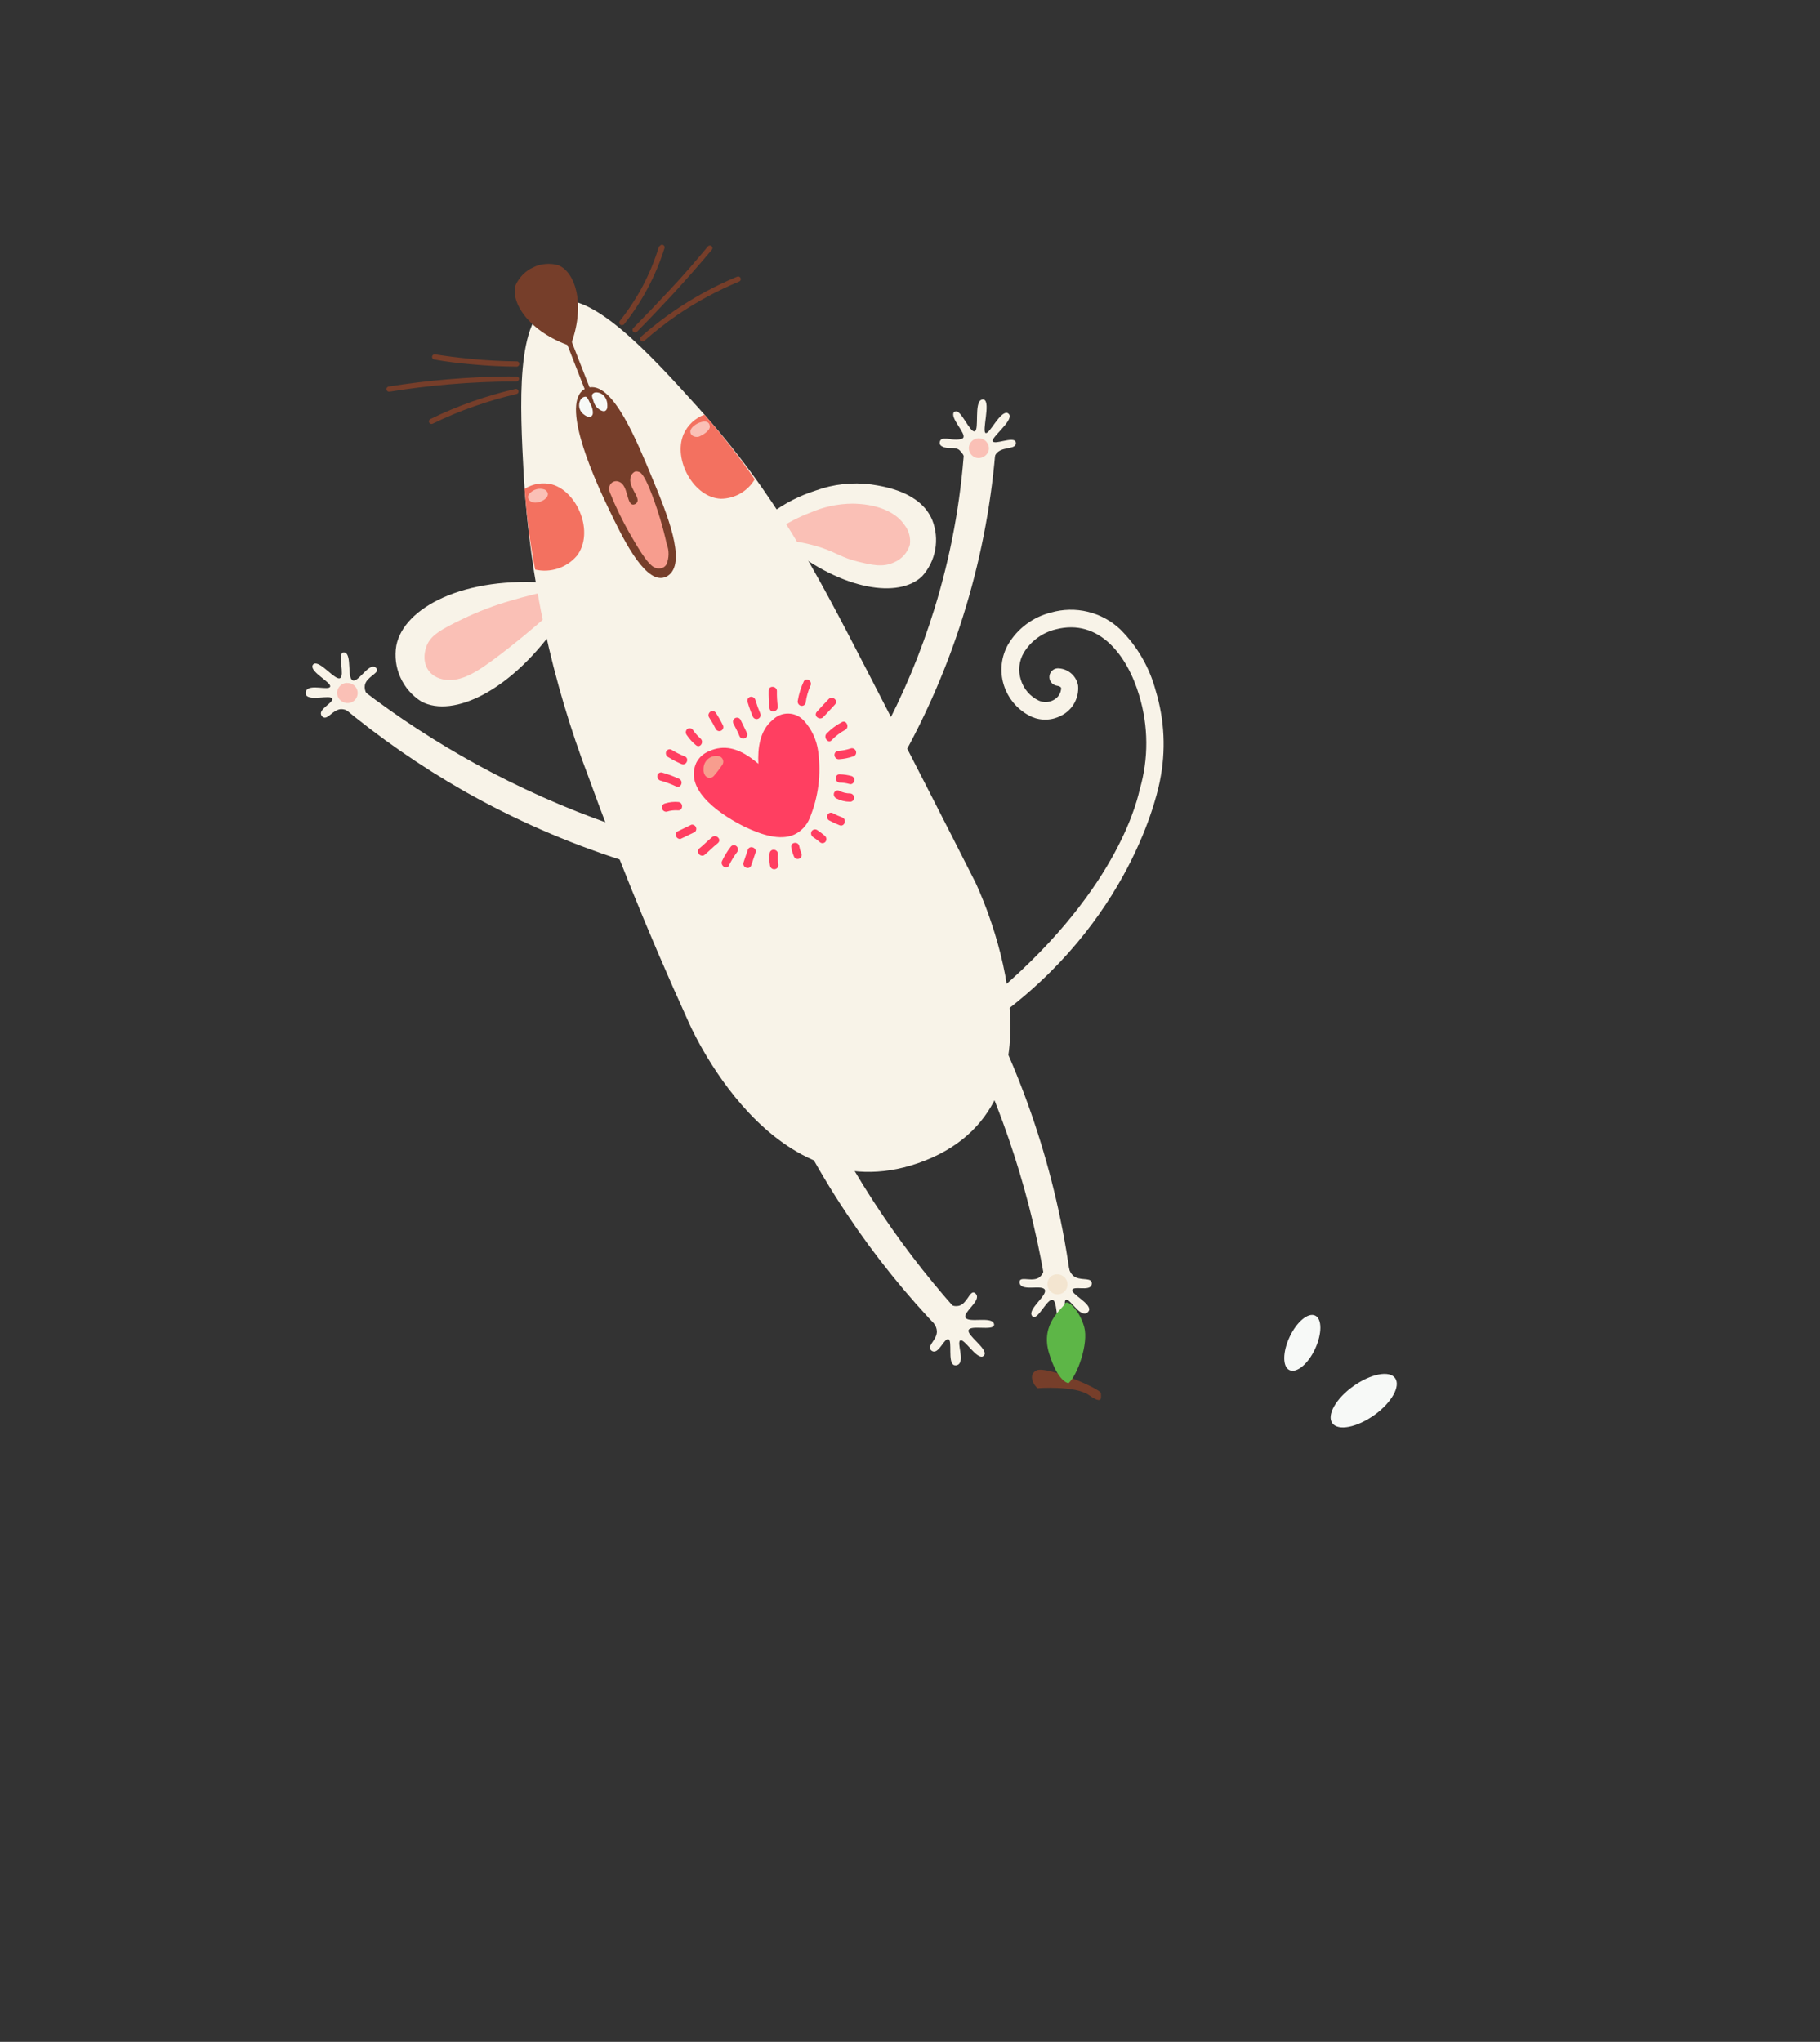 <svg width="502" height="563" viewBox="0 0 502 563" fill="none" xmlns="http://www.w3.org/2000/svg">
<rect x="0" y="0" width="502" height="563" fill="#333333" stroke="none"/>
<g clip-path="url(#clip0_1563_29109)">
<path d="M240.275 133.573C235.124 132.908 229.888 133.483 225.004 135.25C220.544 136.656 216.353 138.803 212.606 141.601L217.371 150.658C232.525 162.842 247.961 165.045 254.347 158.897C256.21 156.83 257.458 154.284 257.952 151.546C258.445 148.808 258.163 145.986 257.138 143.399C253.9 135.61 243.905 134.123 240.275 133.573Z" fill="#F8F3E8"/>
<path d="M109.311 178.046C108.815 181.003 109.206 184.041 110.433 186.777C111.66 189.513 113.67 191.825 116.208 193.422C124.922 198.1 141.273 190.558 154.424 171.202C153.393 169.649 152.632 167.933 152.174 166.127C151.72 164.376 151.564 162.562 151.712 160.759C128.052 158.739 111.324 167.501 109.311 178.046Z" fill="#F8F3E8"/>
<path d="M235.088 138.871C231.087 138.904 227.136 139.75 223.472 141.357C220.206 142.591 217.104 144.22 214.235 146.209L216.149 148.947C219.622 149.204 223.052 149.875 226.366 150.945C230.929 152.455 232.007 153.716 236.724 154.879C240.419 155.769 243.537 156.541 246.688 155.021C247.712 154.58 248.626 153.918 249.365 153.082C250.104 152.247 250.649 151.259 250.962 150.188C251.091 149.243 251.031 148.281 250.786 147.359C250.54 146.437 250.115 145.573 249.534 144.816C245.62 139.011 236.852 138.886 235.088 138.871Z" fill="#FAC0B6"/>
<path d="M127.643 170.662C121.622 173.567 118.699 175.199 117.609 178.273C116.02 182.775 118.075 186.88 122.95 187.448C127.189 187.877 131.006 185.788 137.666 180.721C141.574 177.746 146.484 173.82 151.965 168.875L150.022 163.256C147.783 163.743 144.653 164.486 140.89 165.608C136.338 166.912 131.906 168.603 127.643 170.662Z" fill="#FAC0B6"/>
<path d="M288.043 351.885L295.314 352.856C291.408 323.342 281.865 294.854 267.206 268.943L262.601 278.066C274.919 301.183 283.486 326.11 287.983 351.914L288.043 351.885Z" fill="#F8F3E8"/>
<path d="M288.189 355.625C288.935 357.17 283.591 360.861 284.571 362.689C284.649 362.883 284.796 363.041 284.984 363.133C286.451 363.663 288.823 358.065 290.332 358.426C291.842 358.786 291.076 365.711 292.984 366.127C293.195 366.162 293.413 366.127 293.603 366.026C295.329 365.194 292.906 358.941 293.99 358.418C295.074 357.895 297.486 362.743 299.518 362.134C299.718 362.067 299.9 361.956 300.052 361.81C300.204 361.664 300.322 361.486 300.397 361.289C300.942 359.393 295.349 356.773 295.773 355.653C296.198 354.533 300.193 355.994 301.002 354.491C301.086 354.328 301.135 354.148 301.144 353.964C301.154 353.781 301.124 353.597 301.057 353.426C300.476 352.221 297.791 353.22 296.037 351.79C295.473 351.277 295.073 350.609 294.888 349.87C293.871 349.087 292.605 348.697 291.323 348.77C290.041 348.843 288.829 349.376 287.907 350.269C287.732 351.017 287.317 351.687 286.724 352.176C284.901 353.525 281.902 352.028 281.299 353.085C281.229 353.255 281.198 353.438 281.209 353.622C281.22 353.805 281.273 353.983 281.364 354.143C282.325 355.98 287.472 354.19 288.189 355.625Z" fill="#F8F3E8"/>
<path d="M289.836 356.166C290.32 356.615 290.949 356.874 291.609 356.895C292.268 356.917 292.913 356.7 293.426 356.285C293.938 355.869 294.283 355.283 294.398 354.633C294.513 353.983 294.389 353.314 294.05 352.748C293.838 352.403 293.556 352.106 293.221 351.877C292.886 351.649 292.507 351.494 292.108 351.422C291.709 351.351 291.299 351.364 290.906 351.462C290.513 351.56 290.144 351.74 289.826 351.991C289.536 352.256 289.306 352.58 289.148 352.939C288.991 353.299 288.91 353.688 288.911 354.081C288.912 354.474 288.995 354.862 289.154 355.221C289.313 355.58 289.546 355.902 289.836 356.166Z" fill="#F3E5D0"/>
<path d="M263.47 360.845L259.703 367.14C250.034 357.142 241.289 346.291 233.574 334.719C224.811 321.583 217.4 307.595 211.454 292.967C214.794 293.632 218.122 294.327 221.471 295.012C226.899 307.529 233.354 319.574 240.772 331.024C247.575 341.522 255.163 351.491 263.47 360.845Z" fill="#F8F3E8"/>
<path d="M266.305 363.287C267.06 364.852 273.246 362.957 274.096 364.872C274.148 364.96 274.18 365.058 274.191 365.16C274.201 365.262 274.19 365.364 274.157 365.461C273.658 366.939 267.801 365.311 267.173 366.727C266.545 368.144 272.403 371.824 271.521 373.586C271.42 373.777 271.261 373.932 271.066 374.028C269.312 374.75 265.974 369.062 264.89 369.585C263.807 370.108 266.089 375.043 264.358 376.225C264.18 376.346 263.977 376.424 263.764 376.454C263.551 376.484 263.334 376.464 263.129 376.397C261.327 375.634 262.757 369.625 261.606 369.289C260.455 368.954 259.122 372.961 257.442 372.658C257.261 372.617 257.092 372.537 256.944 372.425C256.796 372.313 256.673 372.171 256.584 372.008C256.004 370.804 258.456 369.324 258.418 367.091C258.38 366.329 258.113 365.596 257.651 364.988C257.639 363.65 258.126 362.357 259.018 361.36C259.896 360.489 261.041 359.937 262.269 359.791C262.956 360.146 263.748 360.238 264.498 360.052C266.688 359.465 267.383 356.186 268.586 356.373C268.763 356.431 268.925 356.526 269.063 356.652C269.2 356.777 269.309 356.931 269.383 357.102C270.224 358.947 265.638 361.852 266.305 363.287Z" fill="#F8F3E8"/>
<path d="M265.694 364.943C265.721 365.623 265.503 366.291 265.078 366.823C264.653 367.355 264.05 367.716 263.381 367.84C262.764 367.936 262.134 367.82 261.593 367.509C261.052 367.199 260.633 366.714 260.405 366.133C260.24 365.76 260.16 365.354 260.17 364.946C260.18 364.538 260.28 364.137 260.464 363.773C260.648 363.408 260.91 363.089 261.232 362.838C261.553 362.586 261.927 362.41 262.325 362.32C262.723 362.23 263.137 362.23 263.535 362.319C263.933 362.408 264.307 362.584 264.629 362.835C264.951 363.086 265.214 363.405 265.398 363.769C265.582 364.134 265.683 364.534 265.694 364.943Z" fill="#F8F3E8"/>
<path d="M192.58 112.396C179.374 97.739 162.448 79.111 152.272 83.352C142.096 87.593 143.447 111.829 144.459 131.107C146.139 159.667 152.2 187.799 162.43 214.517C169.239 233.3 178.156 255.939 189.763 281.437C189.763 281.437 213.038 336.61 255.13 320.016C298.214 303.018 268.996 243.216 268.996 243.216C260.727 226.895 250.458 206.787 238.528 183.696C225.171 157.855 213.9 136.079 192.58 112.396Z" fill="#F8F3E8"/>
<path d="M99.929 190.241L93.93 194.471C104.598 203.37 116.035 211.306 128.105 218.186C141.869 225.968 156.391 232.325 171.446 237.158L168.656 227.322C155.776 222.815 143.288 217.254 131.32 210.697C120.358 204.676 109.865 197.837 99.929 190.241Z" fill="#F8F3E8"/>
<path d="M97.296 187.602C95.68 186.971 97.106 180.643 95.152 179.928C94.96 179.854 94.749 179.851 94.555 179.919C93.15 180.597 95.132 186.246 93.807 186.985C92.481 187.723 88.374 182.184 86.607 183.036C86.416 183.144 86.272 183.319 86.202 183.528C85.588 185.333 91.517 188.238 91.062 189.347C90.608 190.457 85.542 188.571 84.49 190.39C84.379 190.569 84.312 190.772 84.297 190.982C84.282 191.192 84.318 191.402 84.403 191.595C85.255 193.361 91.181 191.492 91.624 192.614C92.066 193.737 88.017 195.393 88.552 197.015C88.603 197.192 88.693 197.355 88.816 197.493C88.938 197.631 89.089 197.74 89.258 197.813C90.496 198.329 91.779 195.756 93.994 195.528C94.787 195.505 95.565 195.736 96.217 196.187C97.531 196.066 98.756 195.474 99.669 194.522C100.514 193.611 101.013 192.434 101.082 191.194C100.67 190.517 100.512 189.717 100.635 188.935C101.066 186.699 104.278 185.768 104.006 184.588C103.939 184.415 103.835 184.259 103.701 184.131C103.566 184.003 103.405 183.907 103.229 183.849C101.393 183.325 98.783 188.171 97.296 187.602Z" fill="#F8F3E8"/>
<path d="M277.877 113.876C275.792 113.298 272.929 119.825 271.859 119.401C270.789 118.978 273.233 111.069 271.461 110.217C271.345 110.166 271.219 110.14 271.091 110.142C270.964 110.144 270.839 110.172 270.724 110.227C268.61 110.974 270.167 118.56 268.836 118.93C267.505 119.3 265.094 112.967 263.542 113.443C263.375 113.462 263.219 113.537 263.101 113.656C261.942 115.254 266.585 119.546 265.671 120.729C265.123 121.438 262.525 121.232 261.233 120.965C261.233 120.965 259.811 120.785 259.434 121.338C259.232 121.638 259.152 122.004 259.21 122.361C259.254 122.515 259.332 122.656 259.437 122.777C259.542 122.897 259.672 122.993 259.818 123.057C261.36 123.996 263.317 123.027 264.627 124.102C265.014 124.475 265.355 124.891 265.646 125.342C265.861 125.716 266.048 126.105 266.207 126.507C266.634 127.102 267.19 127.593 267.834 127.943C268.479 128.292 269.194 128.49 269.926 128.523C270.822 128.472 271.692 128.203 272.46 127.738C273.228 127.272 273.869 126.626 274.329 125.854C274.614 125.42 274.493 125.478 274.717 125.172C276.201 123.12 279.627 123.966 280.136 122.558C280.189 122.422 280.213 122.277 280.207 122.131C280.2 121.985 280.163 121.842 280.098 121.711C279.28 120.374 274.424 122.667 273.83 121.692C273.236 120.716 279.44 116.091 278.379 114.302C278.255 114.116 278.081 113.968 277.877 113.876Z" fill="#F8F3E8"/>
<path d="M257.706 167.963C253.977 180.044 249.075 191.73 243.069 202.855L248.658 209.313C255.656 196.804 261.343 183.606 265.631 169.929C270.222 155.356 273.199 140.323 274.509 125.099L265.983 123.324C264.978 138.476 262.2 153.458 257.706 167.963Z" fill="#F8F3E8"/>
<path d="M142.255 78.536C140.67 83.456 146.057 91.545 157.323 95.412C161.596 84.321 158.817 75.073 153.992 73.121C151.711 72.485 149.279 72.681 147.129 73.672C144.979 74.664 143.251 76.388 142.255 78.536Z" fill="#763E2A"/>
<path d="M162.753 106.771C162.062 106.861 161.407 107.126 160.848 107.541C154.562 112.305 164.974 134.199 168.043 140.61C171.286 147.333 177.361 160.236 182.786 159.326C183.482 159.214 184.131 158.901 184.652 158.426C189.142 154.553 184.109 141.915 179.994 132.05C175.61 121.424 169.262 105.956 162.753 106.771Z" fill="#763E2A"/>
<path d="M175.159 130.028C174.879 130.164 174.631 130.356 174.43 130.594C174.229 130.831 174.081 131.108 173.993 131.407C173.038 134.144 176.743 137.106 175.686 138.556C175.556 138.747 175.378 138.9 175.17 139C174.962 139.101 174.732 139.144 174.502 139.127C172.811 138.854 173.242 133.798 170.813 132.866C170.562 132.745 170.287 132.679 170.007 132.673C169.728 132.668 169.45 132.723 169.194 132.835C168.938 132.947 168.709 133.113 168.523 133.321C168.336 133.53 168.198 133.776 168.116 134.044C167.945 134.653 167.996 135.304 168.259 135.88C169.783 139.667 171.559 143.347 173.574 146.897C175.433 150.033 178.511 155.747 180.702 156.546C181.315 156.779 181.988 156.803 182.615 156.613C183.131 156.437 183.566 156.078 183.835 155.604C184.579 153.808 184.601 151.795 183.895 149.984C183.455 147.994 182.842 145.544 182.004 142.782C181.642 141.571 178.488 131.391 176.531 130.257C176.116 130.019 175.629 129.938 175.159 130.028Z" fill="#F79D8E"/>
<path d="M142.663 99.639C138.418 99.609 134.126 99.379 129.966 98.961C126.652 98.655 123.279 98.228 119.988 97.713C119.801 97.685 119.61 97.733 119.458 97.846C119.306 97.959 119.205 98.127 119.177 98.314C119.15 98.502 119.197 98.692 119.31 98.844C119.423 98.996 119.591 99.097 119.779 99.125C122.919 99.738 126.412 100.106 129.756 100.423C134.015 100.842 138.348 101.053 142.622 101.094C142.71 101.073 142.793 101.034 142.863 100.977C142.997 100.91 143.106 100.802 143.174 100.669C143.243 100.535 143.268 100.384 143.246 100.236C143.224 100.088 143.155 99.951 143.051 99.844C142.946 99.736 142.811 99.665 142.663 99.639Z" fill="#763E2A"/>
<path d="M142.424 103.812C136.137 103.752 129.824 104.051 123.598 104.581C118.06 105.05 112.619 105.721 107.196 106.581C107.007 106.612 106.84 106.717 106.729 106.873C106.618 107.028 106.574 107.221 106.606 107.409C106.621 107.502 106.655 107.592 106.706 107.672C106.756 107.752 106.821 107.821 106.898 107.876C107.053 107.986 107.246 108.031 107.435 107.999C112.808 107.139 118.269 106.459 123.777 105.979C129.983 105.459 136.276 105.169 142.494 105.188C142.582 105.168 142.665 105.128 142.735 105.072C142.867 105.019 142.981 104.928 143.061 104.81C143.14 104.692 143.183 104.553 143.183 104.41C143.16 104.231 143.068 104.068 142.926 103.956C142.784 103.844 142.604 103.792 142.424 103.812Z" fill="#763E2A"/>
<path d="M142.286 107.218C138.247 108.153 134.262 109.308 130.348 110.676C126.373 112.074 122.484 113.703 118.698 115.553C118.528 115.636 118.397 115.782 118.335 115.961C118.273 116.139 118.284 116.335 118.366 116.505C118.448 116.676 118.595 116.806 118.773 116.869C118.952 116.931 119.148 116.92 119.318 116.838C123.05 115.013 126.886 113.411 130.807 112.038C134.661 110.682 138.586 109.54 142.566 108.617C142.727 108.556 142.861 108.437 142.942 108.284C143.023 108.132 143.046 107.955 143.006 107.786C142.972 107.622 142.881 107.475 142.75 107.371C142.618 107.267 142.454 107.213 142.286 107.218Z" fill="#763E2A"/>
<path d="M181.781 67.905C180.616 71.733 179.092 75.442 177.229 78.982C175.425 82.332 173.326 85.514 170.955 88.49C170.896 88.564 170.852 88.648 170.825 88.739C170.799 88.83 170.791 88.925 170.802 89.018C170.812 89.112 170.842 89.203 170.888 89.285C170.934 89.368 170.996 89.44 171.07 89.498C171.167 89.582 171.287 89.636 171.413 89.653C171.54 89.671 171.67 89.652 171.786 89.598C171.908 89.585 172.021 89.53 172.107 89.443C174.541 86.406 176.689 83.151 178.524 79.718C180.466 76.109 182.061 72.325 183.288 68.415C183.345 68.233 183.328 68.036 183.239 67.868C183.151 67.699 182.999 67.573 182.818 67.516C182.636 67.459 182.44 67.477 182.271 67.565C182.103 67.653 181.976 67.805 181.919 67.987L181.781 67.905Z" fill="#763E2A"/>
<path d="M195.294 67.917C191.807 72.073 188.22 76.278 184.527 80.162C181.268 83.664 177.98 87.105 174.654 90.466C174.523 90.602 174.451 90.784 174.454 90.973C174.457 91.162 174.534 91.341 174.67 91.473C174.81 91.595 174.99 91.663 175.177 91.663C175.363 91.664 175.544 91.598 175.686 91.477C179.013 88.116 182.291 84.655 185.549 81.153C189.214 77.159 192.86 73.025 196.347 68.869C196.467 68.725 196.525 68.539 196.509 68.353C196.493 68.166 196.404 67.993 196.262 67.871C196.124 67.756 195.948 67.696 195.769 67.705C195.59 67.713 195.42 67.789 195.294 67.917Z" fill="#763E2A"/>
<path d="M203.378 76.264C197.259 78.794 191.423 81.958 185.963 85.704C182.758 87.9 179.688 90.29 176.773 92.858C176.702 92.921 176.644 92.997 176.603 93.082C176.561 93.168 176.538 93.26 176.532 93.355C176.527 93.449 176.541 93.544 176.573 93.633C176.605 93.722 176.654 93.804 176.718 93.874C176.815 93.987 176.946 94.065 177.091 94.098C177.236 94.13 177.387 94.115 177.523 94.055C177.604 94.039 177.68 94.002 177.744 93.948C180.594 91.429 183.593 89.082 186.723 86.92C192.105 83.233 197.857 80.118 203.887 77.626C203.975 77.59 204.056 77.537 204.123 77.469C204.191 77.401 204.244 77.321 204.28 77.232C204.315 77.143 204.333 77.048 204.331 76.953C204.329 76.857 204.308 76.763 204.269 76.675C204.201 76.506 204.071 76.368 203.905 76.292C203.74 76.215 203.551 76.205 203.378 76.264Z" fill="#763E2A"/>
<path d="M155.854 91.495C155.681 91.565 155.543 91.699 155.468 91.869C155.392 92.039 155.387 92.232 155.452 92.406L158.452 100.113C159.923 103.881 161.424 107.709 162.935 111.458C162.968 111.546 163.017 111.627 163.081 111.696C163.145 111.765 163.222 111.821 163.308 111.86C163.393 111.9 163.486 111.921 163.58 111.925C163.674 111.928 163.768 111.912 163.856 111.879C164.03 111.803 164.17 111.664 164.246 111.489C164.322 111.315 164.33 111.118 164.268 110.938C162.757 107.19 161.256 103.361 159.785 99.593L156.785 91.887C156.75 91.8 156.698 91.721 156.632 91.654C156.566 91.587 156.487 91.534 156.401 91.498C156.314 91.461 156.221 91.442 156.127 91.442C156.034 91.441 155.941 91.46 155.854 91.495Z" fill="#763E2A"/>
<path d="M269.955 120.839C269.273 120.85 268.619 121.111 268.116 121.572C267.614 122.034 267.298 122.663 267.229 123.342C267.187 123.959 267.35 124.572 267.692 125.087C268.034 125.602 268.537 125.989 269.122 126.189C269.513 126.303 269.923 126.332 270.326 126.275C270.729 126.218 271.116 126.076 271.46 125.859C271.804 125.641 272.098 125.353 272.323 125.014C272.547 124.674 272.697 124.291 272.762 123.889C272.792 123.501 272.742 123.111 272.615 122.744C272.488 122.376 272.286 122.039 272.023 121.752C271.759 121.466 271.44 121.238 271.084 121.08C270.728 120.923 270.344 120.841 269.955 120.839Z" fill="#FAC0B6"/>
<path d="M95.701 188.297C95.021 188.32 94.371 188.588 93.873 189.052C93.374 189.515 93.058 190.143 92.985 190.82C92.938 191.443 93.103 192.063 93.451 192.581C93.8 193.1 94.313 193.486 94.907 193.677C95.293 193.824 95.706 193.882 96.117 193.849C96.528 193.815 96.926 193.689 97.282 193.482C97.638 193.274 97.944 192.989 98.175 192.648C98.407 192.307 98.559 191.919 98.622 191.511C98.684 191.103 98.654 190.687 98.534 190.292C98.414 189.898 98.208 189.535 97.93 189.231C97.651 188.927 97.309 188.688 96.927 188.534C96.544 188.379 96.132 188.312 95.721 188.337L95.701 188.297Z" fill="#FAC0B6"/>
<path d="M188.55 119.734C185.572 126.638 191.311 137.253 198.861 137.52C200.744 137.503 202.59 137.001 204.222 136.063C205.853 135.124 207.215 133.78 208.176 132.161C203.893 125.959 199.256 120.01 194.287 114.344C193.016 114.809 191.853 115.526 190.867 116.452C189.881 117.379 189.093 118.495 188.55 119.734Z" fill="#F37160"/>
<path d="M152.336 133.591C151.054 133.255 149.716 133.189 148.406 133.395C147.096 133.601 145.843 134.075 144.725 134.788C145.224 142.262 146.184 149.698 147.599 157.053C149.68 157.531 151.852 157.43 153.88 156.761C155.908 156.093 157.714 154.882 159.103 153.26C163.997 146.891 159.373 135.664 152.336 133.591Z" fill="#F37160"/>
<path d="M191.866 117.07C191.212 117.509 190.254 118.343 190.43 119.222C190.564 120.321 192.064 120.711 192.926 120.344C193.788 119.978 195.798 118.81 195.784 117.654C195.716 115.461 193.023 116.289 191.866 117.07Z" fill="#FAC0B6"/>
<path d="M146.083 136.063C145.926 136.206 145.805 136.384 145.731 136.583C145.656 136.781 145.63 136.994 145.654 137.205C145.679 137.416 145.753 137.618 145.87 137.794C145.988 137.97 146.146 138.116 146.331 138.219C148.135 139.6 153.097 136.86 150.273 135.007C149.549 134.744 148.763 134.704 148.016 134.892C147.269 135.081 146.596 135.489 146.083 136.063Z" fill="#FAC0B6"/>
<path d="M164.377 108.189C164.197 108.195 164.02 108.238 163.857 108.317C163.695 108.395 163.55 108.507 163.434 108.644C163.139 109.059 163.34 109.629 163.666 110.511C163.814 111.101 164.081 111.654 164.45 112.137C165.078 112.873 166.322 113.708 166.996 113.259C167.67 112.81 167.514 111.871 167.501 111.383C167.466 110.674 167.222 109.991 166.801 109.419C166.527 109.033 166.163 108.719 165.741 108.505C165.319 108.291 164.85 108.182 164.377 108.189Z" fill="#F7F9F7"/>
<path d="M161.54 109.385C161.192 109.375 160.853 109.494 160.588 109.72C160.343 109.895 160.151 110.134 160.03 110.41C159.742 111.025 159.661 111.716 159.799 112.381C159.936 113.046 160.286 113.648 160.795 114.098C161.267 114.513 162.383 115.286 163.037 114.847C163.691 114.408 163.523 113.598 163.488 113.219C163.385 112.572 163.167 111.948 162.847 111.376C162.065 109.601 161.788 109.438 161.54 109.385Z" fill="#F7F9F7"/>
<path d="M309.02 173.565C306.511 171.187 303.425 169.506 300.066 168.688C296.708 167.869 293.194 167.942 289.872 168.898C287.427 169.505 285.126 170.592 283.104 172.094C281.081 173.596 279.376 175.485 278.088 177.65C277.122 179.333 276.515 181.196 276.304 183.124C276.093 185.053 276.283 187.004 276.863 188.855C277.463 190.778 278.458 192.555 279.786 194.07C281.113 195.586 282.744 196.806 284.571 197.654C285.878 198.217 287.296 198.477 288.718 198.412C290.139 198.348 291.528 197.961 292.778 197.282C294.278 196.522 295.516 195.33 296.332 193.861C297.149 192.391 297.507 190.711 297.36 189.036C297.142 187.795 296.522 186.661 295.596 185.807C294.67 184.953 293.489 184.427 292.235 184.309C291.924 184.256 291.606 184.264 291.298 184.335C290.99 184.405 290.7 184.536 290.443 184.72C290.187 184.903 289.969 185.136 289.803 185.405C289.637 185.673 289.526 185.971 289.476 186.283C289.423 186.596 289.432 186.916 289.503 187.225C289.574 187.535 289.706 187.827 289.89 188.085C290.074 188.343 290.308 188.563 290.577 188.73C290.847 188.898 291.147 189.011 291.46 189.062C292.613 189.248 292.687 189.657 292.696 189.777C292.664 190.451 292.455 191.104 292.09 191.671C291.725 192.238 291.217 192.698 290.617 193.006C289.994 193.351 289.299 193.545 288.588 193.575C287.876 193.605 287.168 193.469 286.518 193.177C285.338 192.617 284.288 191.815 283.435 190.825C282.583 189.835 281.946 188.677 281.567 187.427C281.172 186.198 281.04 184.901 281.18 183.618C281.321 182.336 281.729 181.097 282.38 179.984C283.351 178.385 284.627 176.993 286.135 175.888C287.644 174.782 289.355 173.985 291.172 173.541C303.265 170.404 311.009 180.918 314.213 191.767C316.783 200.213 316.831 209.226 314.354 217.7C313.964 219.149 309.305 244.107 275.638 273.039L277.673 278.539C313.321 251.15 319.672 216.569 319.929 215.307C321.616 207.049 321.217 198.501 318.767 190.436C317.067 184.049 313.704 178.228 309.02 173.565Z" fill="#F8F3E8"/>
<path d="M384.801 379.997C386.385 382.202 383.828 386.8 379.036 390.2C374.244 393.6 369.097 394.623 367.494 392.428C365.89 390.233 368.467 385.625 373.259 382.225C378.051 378.825 383.209 377.772 384.801 379.997Z" fill="#F7F9F7"/>
<path d="M362.753 362.752C364.673 363.656 364.665 367.742 362.742 371.911C360.819 376.079 357.653 378.695 355.683 377.79C353.712 376.885 353.761 372.78 355.713 368.622C357.666 364.464 360.822 361.828 362.753 362.752Z" fill="#F7F9F7"/>
<path fill-rule="evenodd" clip-rule="evenodd" d="M286.22 382.774C286.22 382.774 296.546 381.974 300.384 384.699C304.222 387.424 303.673 385.363 303.66 384.157C303.647 382.951 288.61 376.549 285.921 377.846C283.232 379.144 285.477 382.414 286.22 382.774Z" fill="#763E2A"/>
<path fill-rule="evenodd" clip-rule="evenodd" d="M294.73 381.39C294.73 381.39 291.793 381.198 289.337 373.081C286.881 364.964 292.997 360.975 293.716 359.49C294.434 358.006 297.873 361.493 299.065 365.964C300.257 370.436 297.254 379.083 294.73 381.39Z" fill="#5DB647"/>
<path d="M213.083 198.543C209.525 201.423 208.975 206.438 209.175 210.596C206.192 208.053 202.576 205.789 198.623 206.261C197.596 206.374 196.596 206.656 195.661 207.096C194.087 207.687 192.793 208.85 192.037 210.353C188.466 218.335 200.007 225.335 205.51 228.024C210.004 230.161 215.122 231.848 219.023 230.14C220.99 229.229 222.532 227.6 223.333 225.587C225.742 219.757 226.548 213.389 225.668 207.143C225.248 204.01 223.885 201.078 221.761 198.736C221.22 198.128 220.559 197.637 219.82 197.296C219.08 196.954 218.278 196.768 217.464 196.75C216.65 196.732 215.841 196.882 215.087 197.19C214.333 197.499 213.651 197.959 213.083 198.543Z" fill="#FF3F61"/>
<path d="M194.055 212.126C194.004 212.625 194.108 213.128 194.354 213.565C194.452 213.794 194.605 213.995 194.799 214.151C194.993 214.306 195.223 214.412 195.467 214.458C195.712 214.503 195.964 214.488 196.202 214.413C196.439 214.339 196.654 214.207 196.829 214.029C197.697 213.03 198.504 211.98 199.245 210.884C199.383 210.676 199.469 210.438 199.496 210.189C199.522 209.941 199.489 209.69 199.399 209.457C199.308 209.225 199.163 209.017 198.976 208.852C198.789 208.687 198.564 208.569 198.322 208.509C197.794 208.394 197.245 208.402 196.72 208.532C196.195 208.663 195.708 208.913 195.295 209.263C194.882 209.613 194.556 210.053 194.341 210.55C194.126 211.046 194.028 211.585 194.055 212.126Z" fill="#F79D8E"/>
<path d="M207.066 192.12C206.919 192.142 206.778 192.194 206.652 192.272C206.526 192.351 206.417 192.454 206.332 192.576C206.248 192.698 206.189 192.836 206.159 192.981C206.129 193.127 206.13 193.277 206.16 193.422C206.578 194.858 207.084 196.266 207.675 197.639C207.803 197.906 208.032 198.11 208.311 198.207C208.59 198.305 208.896 198.287 209.162 198.159C209.429 198.03 209.633 197.802 209.73 197.523C209.828 197.244 209.81 196.937 209.682 196.671C209.184 195.503 208.748 194.309 208.377 193.095C208.317 192.8 208.15 192.537 207.908 192.357C207.666 192.177 207.366 192.092 207.066 192.12Z" fill="#FF3F61"/>
<path d="M212.013 190.376C211.974 191.992 212.051 193.608 212.244 195.213C212.362 196.689 214.55 196.352 214.531 194.827C214.343 193.405 214.263 191.971 214.293 190.538C214.303 189.173 212.094 188.902 212.013 190.376Z" fill="#FF3F61"/>
<path d="M221.747 187.784C220.913 189.545 220.333 191.416 220.024 193.34C219.998 193.644 220.089 193.946 220.278 194.186C220.467 194.426 220.74 194.584 221.042 194.63C221.187 194.645 221.333 194.631 221.472 194.588C221.611 194.546 221.741 194.476 221.852 194.383C221.964 194.29 222.056 194.175 222.123 194.046C222.19 193.917 222.23 193.776 222.242 193.631C222.452 192.101 222.873 190.608 223.491 189.194C223.652 188.936 223.711 188.628 223.654 188.329C223.597 188.031 223.43 187.765 223.185 187.585C223.077 187.503 222.955 187.444 222.825 187.41C222.694 187.375 222.558 187.367 222.425 187.386C222.291 187.404 222.162 187.449 222.046 187.517C221.93 187.585 221.828 187.676 221.747 187.784Z" fill="#FF3F61"/>
<path d="M228.573 192.754C227.43 193.923 226.347 195.114 225.314 196.255C224.281 197.397 226.096 198.748 227.067 197.735C228.038 196.722 229.303 195.345 230.326 194.234C231.348 193.122 229.544 191.741 228.573 192.754Z" fill="#FF3F61"/>
<path d="M232.21 199.114C230.633 199.944 229.198 201.021 227.959 202.302C227.027 203.345 228.476 205.17 229.409 204.077C230.506 202.932 231.778 201.968 233.176 201.22C234.392 200.51 233.446 198.394 232.21 199.114Z" fill="#FF3F61"/>
<path d="M234.818 206.316C233.608 206.73 232.347 206.98 231.07 207.06C230.926 207.085 230.789 207.138 230.666 207.217C230.543 207.296 230.437 207.399 230.354 207.519C230.272 207.64 230.214 207.776 230.185 207.919C230.156 208.062 230.156 208.21 230.185 208.353C230.234 208.651 230.394 208.92 230.635 209.103C230.875 209.286 231.176 209.37 231.477 209.338C232.754 209.261 234.015 209.011 235.224 208.594C235.37 208.569 235.509 208.515 235.633 208.436C235.758 208.356 235.865 208.253 235.95 208.132C236.034 208.011 236.093 207.874 236.124 207.73C236.155 207.585 236.157 207.436 236.13 207.291C236.079 206.991 235.914 206.722 235.67 206.54C235.426 206.358 235.12 206.278 234.818 206.316Z" fill="#FF3F61"/>
<path d="M231.707 213.507C230.274 213.307 230.102 215.617 231.545 215.787C232.438 215.794 233.327 215.914 234.191 216.144C235.549 216.651 236.277 214.519 234.909 213.991C233.866 213.698 232.79 213.535 231.707 213.507Z" fill="#FF3F61"/>
<path d="M234.522 218.779C233.445 218.784 232.384 218.522 231.433 218.018C231.297 217.965 231.151 217.941 231.005 217.947C230.859 217.953 230.716 217.989 230.584 218.053C230.453 218.116 230.335 218.206 230.24 218.317C230.144 218.427 230.072 218.556 230.028 218.696C229.947 218.988 229.975 219.3 230.106 219.573C230.238 219.847 230.465 220.063 230.745 220.181C231.873 220.759 233.122 221.063 234.39 221.07C234.535 221.083 234.682 221.067 234.821 221.023C234.961 220.979 235.09 220.907 235.201 220.812C235.312 220.717 235.402 220.6 235.468 220.469C235.533 220.338 235.571 220.196 235.58 220.05C235.605 219.742 235.508 219.436 235.311 219.198C235.113 218.961 234.829 218.81 234.522 218.779Z" fill="#FF3F61"/>
<path d="M229.859 224.294C229.74 224.208 229.605 224.147 229.462 224.113C229.32 224.08 229.171 224.075 229.027 224.099C228.882 224.122 228.743 224.175 228.619 224.252C228.494 224.33 228.386 224.431 228.301 224.551C228.139 224.808 228.081 225.117 228.138 225.415C228.195 225.714 228.362 225.98 228.607 226.16C229.57 226.679 230.561 227.142 231.577 227.547C232.925 228.085 233.673 225.943 232.315 225.385C231.471 225.081 230.651 224.716 229.859 224.294Z" fill="#FF3F61"/>
<path d="M225.449 228.895C225.33 228.809 225.195 228.748 225.052 228.715C224.909 228.681 224.761 228.676 224.616 228.7C224.471 228.724 224.333 228.776 224.208 228.854C224.084 228.931 223.976 229.033 223.891 229.152C223.734 229.411 223.679 229.718 223.735 230.015C223.792 230.312 223.956 230.578 224.197 230.761C224.888 231.219 225.539 231.697 226.208 232.265C226.324 232.354 226.456 232.418 226.598 232.454C226.739 232.49 226.887 232.497 227.031 232.473C227.175 232.45 227.313 232.398 227.436 232.319C227.559 232.241 227.665 232.138 227.747 232.017C227.908 231.756 227.965 231.443 227.906 231.141C227.848 230.84 227.678 230.571 227.431 230.388C226.798 229.854 226.137 229.356 225.449 228.895Z" fill="#FF3F61"/>
<path d="M218.255 233.677C218.412 234.553 218.667 235.409 219.016 236.229C219.145 236.495 219.374 236.699 219.653 236.796C219.932 236.894 220.238 236.876 220.504 236.748C220.77 236.62 220.974 236.391 221.072 236.112C221.169 235.833 221.152 235.527 221.023 235.261C220.758 234.634 220.567 233.979 220.453 233.309C220.164 231.89 217.967 232.207 218.255 233.677Z" fill="#FF3F61"/>
<path d="M213.463 234.306C213.317 234.293 213.171 234.309 213.031 234.353C212.892 234.397 212.763 234.469 212.652 234.564C212.541 234.659 212.45 234.776 212.385 234.906C212.32 235.037 212.282 235.18 212.272 235.326C212.149 236.452 212.19 237.591 212.394 238.706C212.442 239.011 212.61 239.283 212.86 239.465C213.11 239.646 213.421 239.72 213.726 239.672C214.03 239.623 214.303 239.455 214.484 239.206C214.665 238.956 214.74 238.645 214.691 238.34C214.526 237.419 214.489 236.479 214.581 235.548C214.59 235.393 214.567 235.238 214.515 235.091C214.464 234.945 214.383 234.811 214.28 234.695C214.176 234.58 214.05 234.486 213.91 234.419C213.77 234.353 213.618 234.314 213.463 234.306Z" fill="#FF3F61"/>
<path d="M206.278 234.284L205.092 237.775C204.624 239.164 206.715 240.01 207.203 238.612L208.389 235.121C208.857 233.732 206.775 232.955 206.278 234.284Z" fill="#FF3F61"/>
<path d="M201.525 233.509C200.616 234.699 199.833 235.981 199.189 237.333C198.493 238.608 200.447 239.941 201.033 238.694C201.686 237.347 202.468 236.066 203.369 234.87C203.531 234.613 203.589 234.304 203.532 234.006C203.476 233.708 203.308 233.442 203.063 233.262C202.947 233.176 202.814 233.114 202.673 233.079C202.532 233.045 202.386 233.04 202.242 233.063C202.099 233.086 201.962 233.137 201.839 233.214C201.716 233.29 201.609 233.391 201.525 233.509Z" fill="#FF3F61"/>
<path d="M196.471 230.776C195.191 231.815 194.048 233.034 192.757 234.052C192.6 234.263 192.518 234.521 192.523 234.784C192.529 235.048 192.623 235.302 192.789 235.506C192.956 235.71 193.186 235.852 193.443 235.91C193.7 235.968 193.969 235.939 194.207 235.827C195.488 234.789 196.631 233.569 197.921 232.551C199.211 231.533 197.609 229.955 196.471 230.776Z" fill="#FF3F61"/>
<path d="M190.749 227.377L186.735 229.313C186.563 229.486 186.448 229.709 186.408 229.95C186.367 230.191 186.402 230.439 186.509 230.659C186.615 230.879 186.787 231.061 187.001 231.18C187.215 231.298 187.461 231.347 187.704 231.32L191.717 229.384C191.89 229.21 192.005 228.988 192.045 228.746C192.086 228.505 192.051 228.257 191.944 228.037C191.838 227.817 191.666 227.635 191.452 227.517C191.238 227.398 190.992 227.349 190.749 227.377Z" fill="#FF3F61"/>
<path d="M187.15 221.147C185.92 221.03 184.678 221.158 183.498 221.523C183.352 221.548 183.213 221.602 183.089 221.682C182.964 221.761 182.857 221.864 182.772 221.985C182.688 222.107 182.629 222.243 182.598 222.388C182.567 222.532 182.565 222.681 182.592 222.826C182.641 223.124 182.801 223.393 183.042 223.576C183.282 223.759 183.583 223.843 183.884 223.811C184.878 223.488 185.926 223.361 186.968 223.436C188.411 223.606 188.573 221.326 187.15 221.147Z" fill="#FF3F61"/>
<path d="M182.493 212.978C182.347 212.962 182.199 212.975 182.058 213.018C181.917 213.061 181.787 213.133 181.675 213.229C181.563 213.324 181.473 213.442 181.409 213.574C181.344 213.707 181.308 213.851 181.302 213.998C181.285 214.302 181.382 214.602 181.574 214.839C181.766 215.076 182.039 215.232 182.34 215.278C183.778 215.703 185.183 216.232 186.544 216.863C187.901 217.42 188.629 215.288 187.271 214.73C185.73 214.014 184.132 213.428 182.493 212.978Z" fill="#FF3F61"/>
<path d="M185.114 206.667C184.977 206.615 184.831 206.591 184.685 206.597C184.539 206.603 184.396 206.638 184.264 206.702C184.133 206.765 184.016 206.855 183.92 206.966C183.824 207.076 183.752 207.205 183.709 207.345C183.627 207.637 183.655 207.949 183.787 208.223C183.918 208.496 184.145 208.712 184.425 208.83C185.593 209.546 186.814 210.172 188.076 210.706C189.445 211.134 190.193 208.992 188.814 208.543C187.528 208.027 186.29 207.399 185.114 206.667Z" fill="#FF3F61"/>
<path d="M191.1 201.231C191.011 201.113 190.899 201.014 190.771 200.94C190.642 200.867 190.5 200.82 190.353 200.803C190.206 200.786 190.057 200.799 189.916 200.841C189.774 200.884 189.642 200.954 189.528 201.049C189.317 201.259 189.189 201.538 189.168 201.835C189.148 202.131 189.236 202.425 189.416 202.662C190.122 203.716 190.978 204.661 191.957 205.469C193.09 206.432 194.322 204.575 193.189 203.613C192.396 202.909 191.695 202.109 191.1 201.231Z" fill="#FF3F61"/>
<path d="M195.794 196.345C195.574 196.549 195.439 196.829 195.418 197.129C195.397 197.429 195.492 197.725 195.681 197.958C196.313 198.925 196.887 199.928 197.403 200.962C197.531 201.228 197.76 201.432 198.039 201.53C198.318 201.627 198.624 201.61 198.89 201.481C199.156 201.353 199.361 201.124 199.458 200.845C199.555 200.566 199.538 200.26 199.41 199.994C198.81 198.769 198.131 197.584 197.377 196.447C197.282 196.333 197.165 196.239 197.033 196.172C196.9 196.104 196.756 196.065 196.608 196.055C196.459 196.045 196.311 196.066 196.171 196.116C196.031 196.166 195.903 196.244 195.794 196.345Z" fill="#FF3F61"/>
<path d="M202.277 199.476C202.848 200.66 203.52 201.796 203.991 203.028C204.119 203.295 204.348 203.499 204.627 203.596C204.906 203.694 205.212 203.676 205.478 203.548C205.744 203.419 205.949 203.191 206.046 202.912C206.143 202.633 206.126 202.326 205.998 202.06C205.426 200.876 204.855 199.692 204.284 198.508C204.156 198.242 203.927 198.038 203.648 197.94C203.369 197.843 203.063 197.86 202.797 197.989C202.53 198.117 202.326 198.346 202.229 198.625C202.131 198.904 202.149 199.21 202.277 199.476Z" fill="#FF3F61"/>
</g>
<defs>
<clipPath id="clip0_1563_29109">
<rect width="463.98" height="333.006" fill="white" transform="translate(299.933) rotate(64.248)"/>
</clipPath>
</defs>
</svg>
